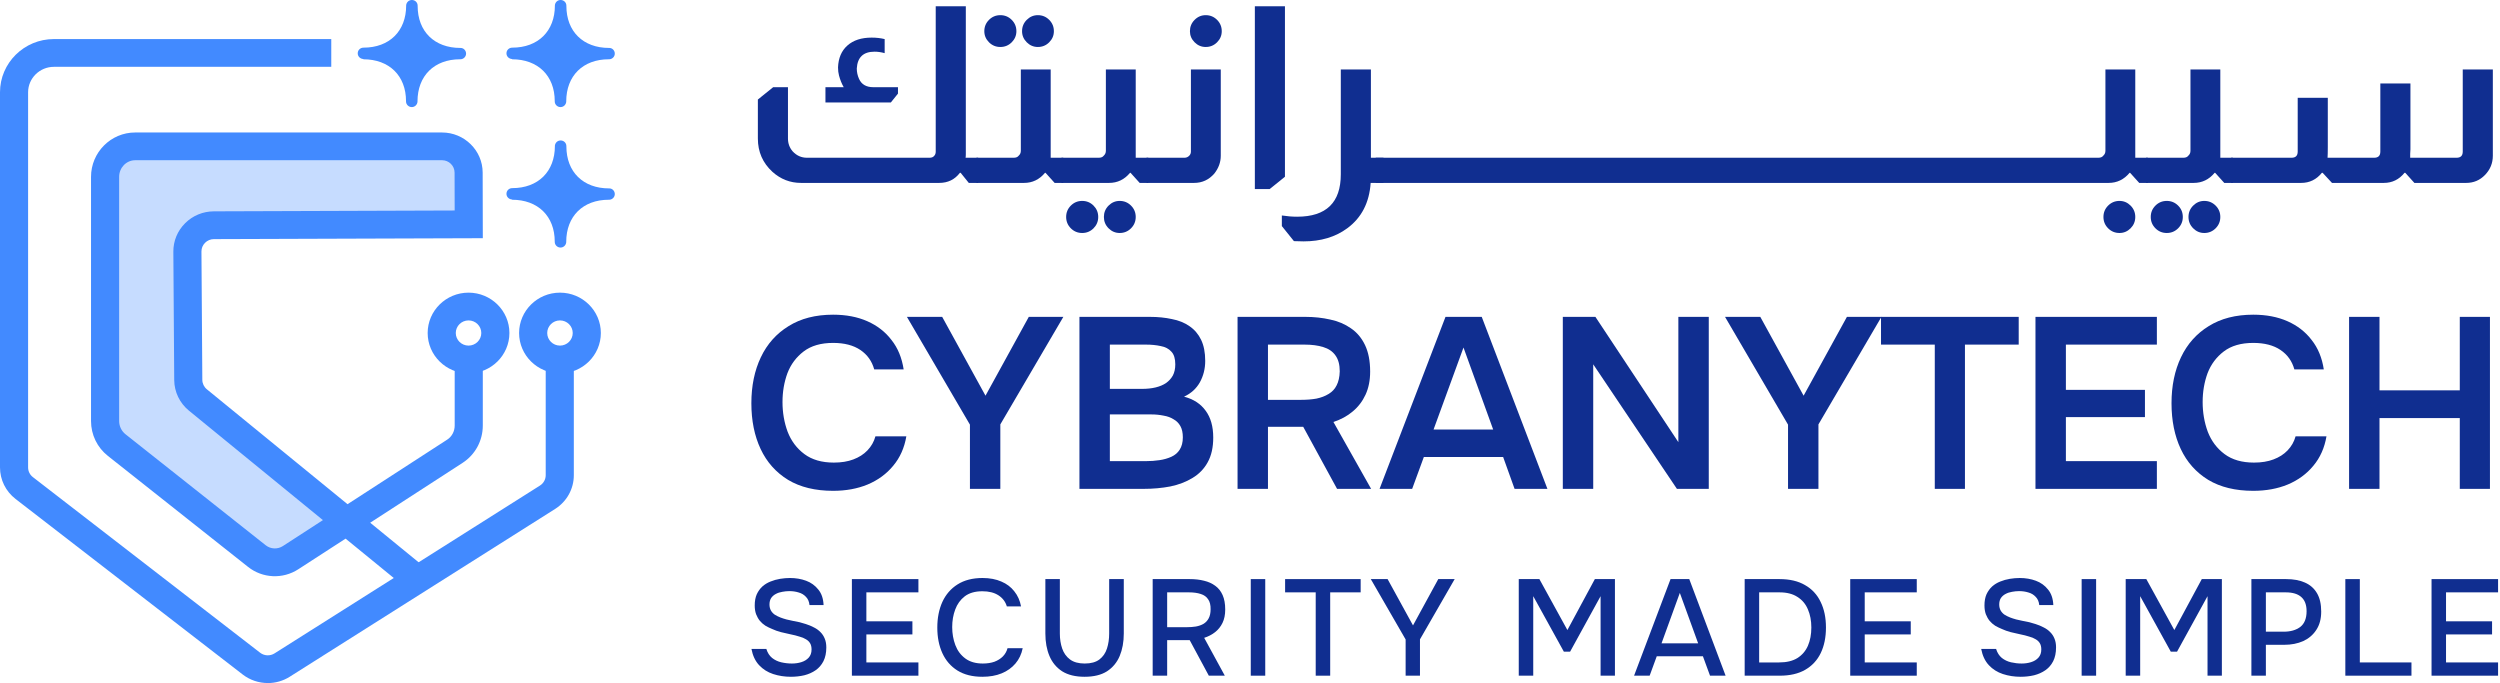 <svg width="183" height="50" viewBox="0 0 183 50" fill="none" xmlns="http://www.w3.org/2000/svg">
<g clip-path="url(#clip0_268_98)">
<path d="M24.99 38.65L20.817 41.51L7.711 31.788L7.367 13.099C7.343 11.79 8.412 10.715 9.738 10.715H34.312C34.312 12.368 34.312 14.772 34.312 16.424C31.181 16.78 15.608 16.773 14.081 16.537C14.081 16.537 13.762 27.034 13.887 28.451C13.887 28.451 19.004 32.836 23.831 36.648L24.981 37.453C25.073 37.927 24.989 38.65 24.989 38.65H24.99Z" fill="#428AFF" fill-opacity="0.3"/>
<path d="M19.604 49.999C18.954 49.999 18.306 49.789 17.77 49.377L1.141 36.525C0.416 35.964 0 35.121 0 34.213V6.755C0 4.607 1.77 2.86 3.945 2.86H24.249V4.892H3.945C2.905 4.892 2.057 5.728 2.057 6.756V34.214C2.057 34.494 2.184 34.754 2.409 34.926L19.039 47.778C19.345 48.015 19.77 48.035 20.097 47.827L39.525 35.543C39.789 35.376 39.946 35.092 39.946 34.782V25.96H42.004V34.782C42.004 35.788 41.492 36.712 40.635 37.255L21.207 49.538C20.717 49.847 20.16 50.001 19.605 50.001L19.604 49.999Z" fill="#428AFF"/>
<path d="M40.99 27.33C39.34 27.33 37.998 26.005 37.998 24.376C37.998 22.747 39.34 21.422 40.99 21.422C42.639 21.422 43.982 22.747 43.982 24.376C43.982 26.005 42.639 27.33 40.99 27.33ZM40.99 23.454C40.475 23.454 40.056 23.868 40.056 24.376C40.056 24.884 40.475 25.298 40.99 25.298C41.505 25.298 41.924 24.884 41.924 24.376C41.924 23.868 41.505 23.454 40.99 23.454Z" fill="#428AFF"/>
<path d="M34.297 27.33C32.648 27.33 31.305 26.005 31.305 24.376C31.305 22.747 32.648 21.422 34.297 21.422C35.947 21.422 37.289 22.747 37.289 24.376C37.289 26.005 35.947 27.33 34.297 27.33ZM34.297 23.454C33.782 23.454 33.363 23.868 33.363 24.376C33.363 24.884 33.782 25.298 34.297 25.298C34.812 25.298 35.231 24.884 35.231 24.376C35.231 23.868 34.812 23.454 34.297 23.454Z" fill="#428AFF"/>
<path d="M29.749 43.065L25.297 39.428L21.835 41.67C20.698 42.408 19.22 42.338 18.16 41.498L7.895 33.37C7.112 32.75 6.663 31.82 6.663 30.818V12.946C6.663 11.155 8.113 9.698 9.895 9.698H32.353C33.992 9.698 35.327 11.014 35.331 12.631L35.342 17.436L15.657 17.504C15.412 17.504 15.183 17.6 15.01 17.773C14.838 17.945 14.743 18.172 14.746 18.415L14.81 27.805C14.812 28.074 14.932 28.325 15.143 28.497L25.439 36.907L32.732 32.183C33.078 31.959 33.283 31.573 33.283 31.151V25.793H35.341V31.151C35.341 32.26 34.787 33.281 33.861 33.882L27.098 38.263L31.061 41.5L29.749 43.066V43.065ZM9.895 11.729C9.248 11.729 8.721 12.275 8.721 12.946V30.818C8.721 31.194 8.894 31.556 9.183 31.784L19.448 39.912C19.811 40.199 20.317 40.224 20.708 39.971L23.638 38.072L13.831 30.06C13.152 29.505 12.759 28.688 12.753 27.817L12.689 18.427C12.683 17.641 12.989 16.901 13.55 16.341C14.111 15.781 14.857 15.474 15.653 15.47L33.282 15.408L33.275 12.634C33.275 12.134 32.86 11.727 32.355 11.727H9.895V11.729Z" fill="#428AFF"/>
<path d="M26.596 4.318H26.567C26.342 4.289 26.186 4.115 26.186 3.903C26.186 3.672 26.372 3.488 26.607 3.488C28.51 3.488 29.731 2.273 29.731 0.404V0.374C29.761 0.153 29.937 -0.001 30.152 -0.001C30.385 -0.001 30.572 0.182 30.572 0.414V0.434C30.572 2.304 31.802 3.509 33.696 3.509H33.716C33.941 3.509 34.117 3.702 34.117 3.924C34.117 4.147 33.931 4.339 33.696 4.339H33.676C31.782 4.339 30.561 5.554 30.561 7.424V7.453C30.541 7.665 30.366 7.839 30.141 7.839C29.916 7.839 29.721 7.656 29.721 7.424V7.404C29.721 5.544 28.49 4.339 26.596 4.339V4.319V4.318Z" fill="#428AFF"/>
<path d="M37.483 4.318H37.453C37.229 4.289 37.073 4.115 37.073 3.903C37.073 3.672 37.259 3.488 37.494 3.488C39.397 3.488 40.618 2.273 40.618 0.404V0.374C40.648 0.153 40.823 -0.001 41.038 -0.001C41.272 -0.001 41.459 0.182 41.459 0.414V0.434C41.459 2.304 42.689 3.509 44.583 3.509H44.603C44.828 3.509 45.003 3.702 45.003 3.924C45.003 4.147 44.818 4.339 44.583 4.339H44.563C42.669 4.339 41.448 5.554 41.448 7.424V7.453C41.428 7.665 41.253 7.839 41.028 7.839C40.802 7.839 40.607 7.656 40.607 7.424V7.404C40.607 5.544 39.377 4.339 37.483 4.339V4.319V4.318Z" fill="#428AFF"/>
<path d="M37.483 14.601H37.453C37.229 14.571 37.073 14.398 37.073 14.185C37.073 13.955 37.259 13.771 37.494 13.771C39.397 13.771 40.618 12.556 40.618 10.686V10.657C40.648 10.435 40.823 10.281 41.038 10.281C41.272 10.281 41.459 10.464 41.459 10.696V10.716C41.459 12.586 42.689 13.791 44.583 13.791H44.603C44.828 13.791 45.003 13.984 45.003 14.207C45.003 14.429 44.818 14.621 44.583 14.621H44.563C42.669 14.621 41.448 15.836 41.448 17.706V17.735C41.428 17.948 41.253 18.121 41.028 18.121C40.802 18.121 40.607 17.938 40.607 17.706V17.686C40.607 15.826 39.377 14.621 37.483 14.621V14.602V14.601Z" fill="#428AFF"/>
</g>
<path d="M182.476 5.083V11.403C182.476 11.944 182.283 12.414 181.898 12.811C181.525 13.196 181.067 13.389 180.525 13.389H176.733L176.065 12.649H176.011C175.614 13.142 175.108 13.389 174.494 13.389H170.702L170.016 12.649H169.962C169.564 13.142 169.059 13.389 168.445 13.389H163.316V11.547H167.741C168.042 11.547 168.192 11.397 168.192 11.096V7.159H170.395V10.771C170.395 11.12 170.389 11.379 170.377 11.547H173.79C174.091 11.547 174.241 11.397 174.241 11.096V6.112H176.444V10.933C176.444 11.005 176.438 11.114 176.426 11.258C176.426 11.391 176.426 11.487 176.426 11.547H179.821C180.122 11.547 180.273 11.397 180.273 11.096V5.083H182.476Z" fill="#102E90"/>
<path d="M162.527 5.083V11.276V11.547H163.448V13.389H162.816L162.148 12.649H162.112C161.702 13.142 161.191 13.389 160.577 13.389H157.092V11.547H159.818C159.987 11.547 160.107 11.499 160.179 11.403C160.288 11.306 160.342 11.186 160.342 11.042V5.083H162.527ZM158.608 14.707C158.933 14.707 159.21 14.822 159.439 15.05C159.668 15.279 159.782 15.556 159.782 15.881C159.782 16.206 159.668 16.483 159.439 16.712C159.21 16.94 158.933 17.055 158.608 17.055C158.283 17.055 158.006 16.94 157.778 16.712C157.549 16.483 157.435 16.206 157.435 15.881C157.435 15.556 157.549 15.279 157.778 15.05C158.006 14.822 158.283 14.707 158.608 14.707ZM161.353 14.707C161.678 14.707 161.955 14.822 162.184 15.05C162.413 15.279 162.527 15.556 162.527 15.881C162.527 16.206 162.413 16.483 162.184 16.712C161.955 16.94 161.678 17.055 161.353 17.055C161.04 17.055 160.769 16.94 160.541 16.712C160.312 16.483 160.197 16.206 160.197 15.881C160.197 15.556 160.312 15.279 160.541 15.05C160.769 14.822 161.04 14.707 161.353 14.707Z" fill="#102E90"/>
<path d="M156.302 5.083V11.276V11.547H157.223V13.389H156.591L155.922 12.649H155.886C155.477 13.142 154.965 13.389 154.351 13.389H100.704V11.547H153.593C153.762 11.547 153.882 11.499 153.954 11.403C154.063 11.306 154.117 11.186 154.117 11.042V5.083H156.302ZM155.146 14.707C155.459 14.707 155.73 14.822 155.959 15.05C156.187 15.279 156.302 15.556 156.302 15.881C156.302 16.206 156.187 16.483 155.959 16.712C155.73 16.94 155.459 17.055 155.146 17.055C154.821 17.055 154.544 16.94 154.315 16.712C154.087 16.483 153.972 16.206 153.972 15.881C153.972 15.556 154.087 15.279 154.315 15.05C154.544 14.822 154.821 14.707 155.146 14.707Z" fill="#102E90"/>
<path d="M100.35 5.083V11.547H101.271V13.389H100.332C100.236 14.834 99.664 15.941 98.616 16.712C97.75 17.35 96.684 17.669 95.42 17.669C95.203 17.669 94.969 17.663 94.716 17.651L93.831 16.549V15.773C94.216 15.833 94.59 15.863 94.951 15.863C97.081 15.863 98.147 14.828 98.147 12.757V5.083H100.35Z" fill="#102E90"/>
<path d="M94.058 0.46V12.938L92.938 13.841H91.855V0.46H94.058Z" fill="#102E90"/>
<path d="M88.258 1.11C88.583 1.11 88.86 1.224 89.089 1.453C89.318 1.682 89.432 1.959 89.432 2.284C89.432 2.597 89.318 2.867 89.089 3.096C88.86 3.325 88.583 3.439 88.258 3.439C87.945 3.439 87.674 3.325 87.446 3.096C87.217 2.867 87.103 2.597 87.103 2.284C87.103 1.959 87.217 1.682 87.446 1.453C87.674 1.224 87.945 1.11 88.258 1.11ZM89.36 5.083V11.403C89.36 11.872 89.203 12.306 88.89 12.703C88.493 13.16 87.999 13.389 87.409 13.389H83.924V11.547H86.705C86.838 11.547 86.952 11.499 87.048 11.403C87.133 11.319 87.175 11.216 87.175 11.096V5.083H89.36Z" fill="#102E90"/>
<path d="M83.135 5.083V11.276V11.547H84.055V13.389H83.424L82.755 12.649H82.719C82.31 13.142 81.798 13.389 81.184 13.389H77.699V11.547H80.426C80.594 11.547 80.715 11.499 80.787 11.403C80.895 11.306 80.95 11.186 80.95 11.042V5.083H83.135ZM79.216 14.707C79.541 14.707 79.818 14.822 80.047 15.05C80.275 15.279 80.39 15.556 80.39 15.881C80.39 16.206 80.275 16.483 80.047 16.712C79.818 16.94 79.541 17.055 79.216 17.055C78.891 17.055 78.614 16.94 78.385 16.712C78.157 16.483 78.042 16.206 78.042 15.881C78.042 15.556 78.157 15.279 78.385 15.05C78.614 14.822 78.891 14.707 79.216 14.707ZM81.961 14.707C82.286 14.707 82.563 14.822 82.791 15.05C83.02 15.279 83.135 15.556 83.135 15.881C83.135 16.206 83.02 16.483 82.791 16.712C82.563 16.94 82.286 17.055 81.961 17.055C81.648 17.055 81.377 16.94 81.148 16.712C80.919 16.483 80.805 16.206 80.805 15.881C80.805 15.556 80.919 15.279 81.148 15.05C81.377 14.822 81.648 14.707 81.961 14.707Z" fill="#102E90"/>
<path d="M73.226 1.11C73.551 1.11 73.828 1.224 74.057 1.453C74.285 1.682 74.4 1.959 74.4 2.284C74.4 2.597 74.285 2.867 74.057 3.096C73.828 3.325 73.551 3.439 73.226 3.439C72.901 3.439 72.624 3.325 72.395 3.096C72.167 2.867 72.052 2.597 72.052 2.284C72.052 1.959 72.167 1.682 72.395 1.453C72.624 1.224 72.901 1.11 73.226 1.11ZM75.971 1.11C76.296 1.11 76.573 1.224 76.801 1.453C77.03 1.682 77.144 1.959 77.144 2.284C77.144 2.597 77.03 2.867 76.801 3.096C76.573 3.325 76.296 3.439 75.971 3.439C75.658 3.439 75.387 3.325 75.158 3.096C74.929 2.867 74.815 2.597 74.815 2.284C74.815 1.959 74.929 1.682 75.158 1.453C75.387 1.224 75.658 1.11 75.971 1.11ZM76.91 5.083V11.276V11.547H77.831V13.389H77.199L76.531 12.649H76.494C76.085 13.142 75.573 13.389 74.96 13.389H71.474V11.547H74.201C74.37 11.547 74.49 11.499 74.562 11.403C74.671 11.306 74.725 11.186 74.725 11.042V5.083H76.91Z" fill="#102E90"/>
<path d="M70.698 0.46V11.277C70.698 11.397 70.692 11.487 70.68 11.547H71.601V13.389H70.915L70.319 12.649H70.265C69.892 13.143 69.386 13.389 68.748 13.389H58.636C57.841 13.389 57.143 13.118 56.541 12.577C55.831 11.927 55.476 11.114 55.476 10.139V7.286L56.595 6.383H57.679V10.139C57.679 10.5 57.793 10.813 58.022 11.078C58.311 11.391 58.66 11.547 59.069 11.547H68.044C68.2 11.547 68.315 11.499 68.387 11.403C68.459 11.331 68.495 11.228 68.495 11.096V0.46H70.698ZM61.76 6.383C61.615 6.13 61.501 5.847 61.417 5.534C61.368 5.354 61.344 5.155 61.344 4.938C61.368 4.252 61.597 3.716 62.031 3.331C62.464 2.946 63.054 2.753 63.8 2.753C64.149 2.753 64.468 2.789 64.757 2.862V3.891C64.504 3.819 64.258 3.783 64.017 3.783C63.198 3.783 62.765 4.192 62.717 5.011C62.717 5.275 62.771 5.528 62.879 5.769C63.06 6.178 63.409 6.383 63.927 6.383H65.732V6.852L65.209 7.502H60.423V6.383H61.76Z" fill="#102E90"/>
<path d="M171.953 35.785V23.195H174.179V28.573H180.056V23.195H182.264V35.785H180.056V30.603H174.179V35.785H171.953Z" fill="#102E90"/>
<path d="M164.938 35.928C163.632 35.928 162.534 35.661 161.644 35.127C160.753 34.581 160.082 33.827 159.631 32.865C159.18 31.904 158.955 30.788 158.955 29.517C158.955 28.247 159.186 27.125 159.649 26.151C160.112 25.178 160.789 24.418 161.679 23.872C162.57 23.314 163.656 23.035 164.938 23.035C165.888 23.035 166.725 23.195 167.449 23.516C168.173 23.837 168.761 24.294 169.212 24.887C169.675 25.469 169.972 26.187 170.102 27.042H167.948C167.781 26.436 167.443 25.962 166.932 25.617C166.422 25.273 165.757 25.101 164.938 25.101C164.048 25.101 163.329 25.309 162.783 25.724C162.237 26.14 161.839 26.674 161.59 27.327C161.353 27.98 161.234 28.68 161.234 29.428C161.234 30.2 161.359 30.924 161.608 31.601C161.869 32.277 162.279 32.824 162.837 33.239C163.395 33.655 164.113 33.862 164.991 33.862C165.538 33.862 166.012 33.785 166.416 33.631C166.832 33.477 167.176 33.257 167.449 32.972C167.734 32.675 167.93 32.331 168.037 31.939H170.298C170.156 32.782 169.835 33.5 169.337 34.094C168.85 34.687 168.227 35.145 167.467 35.465C166.719 35.774 165.876 35.928 164.938 35.928Z" fill="#102E90"/>
<path d="M148.997 35.785V23.195H157.883V25.225H151.223V28.538H157.01V30.532H151.223V33.755H157.883V35.785H148.997Z" fill="#102E90"/>
<path d="M141.626 35.785V25.225H137.69V23.195H147.769V25.225H143.834V35.785H141.626Z" fill="#102E90"/>
<path d="M130.884 35.785V31.084L126.272 23.195H128.854L132.024 28.965L135.194 23.195H137.722L133.11 31.066V35.785H130.884Z" fill="#102E90"/>
<path d="M114.398 35.785V23.195H116.784L122.856 32.366V23.195H125.082V35.785H122.75L116.624 26.668V35.785H114.398Z" fill="#102E90"/>
<path d="M100.984 35.785L105.81 23.195H108.463L113.271 35.785H110.867L110.03 33.453H104.225L103.37 35.785H100.984ZM104.937 31.44H109.3L107.128 25.439L104.937 31.44Z" fill="#102E90"/>
<path d="M90.589 35.785V23.195H95.558C96.199 23.195 96.804 23.261 97.374 23.391C97.944 23.51 98.448 23.724 98.888 24.032C99.327 24.329 99.671 24.739 99.921 25.261C100.17 25.783 100.295 26.43 100.295 27.202C100.295 27.843 100.182 28.407 99.956 28.894C99.731 29.381 99.416 29.79 99.013 30.123C98.621 30.455 98.152 30.71 97.606 30.888L100.366 35.785H97.873L95.397 31.244H92.815V35.785H90.589ZM92.815 29.268H95.255C95.659 29.268 96.027 29.238 96.359 29.179C96.703 29.108 97 28.995 97.249 28.84C97.511 28.686 97.707 28.478 97.837 28.217C97.98 27.944 98.057 27.6 98.069 27.184C98.069 26.686 97.962 26.294 97.748 26.009C97.546 25.724 97.249 25.522 96.858 25.404C96.478 25.285 96.021 25.225 95.487 25.225H92.815V29.268Z" fill="#102E90"/>
<path d="M79.015 35.785V23.195H84.179C84.761 23.195 85.295 23.249 85.782 23.356C86.281 23.451 86.708 23.623 87.064 23.872C87.432 24.121 87.717 24.454 87.919 24.869C88.121 25.285 88.222 25.801 88.222 26.419C88.222 26.988 88.091 27.511 87.83 27.986C87.569 28.449 87.183 28.799 86.672 29.036C87.361 29.214 87.889 29.559 88.257 30.069C88.625 30.568 88.809 31.221 88.809 32.028C88.809 32.752 88.673 33.358 88.4 33.844C88.139 34.319 87.771 34.699 87.296 34.984C86.833 35.269 86.293 35.477 85.675 35.607C85.058 35.726 84.399 35.785 83.699 35.785H79.015ZM81.241 33.755H83.894C84.227 33.755 84.553 33.732 84.874 33.684C85.194 33.637 85.485 33.553 85.746 33.435C86.008 33.316 86.21 33.144 86.352 32.918C86.506 32.681 86.584 32.378 86.584 32.01C86.584 31.678 86.524 31.405 86.405 31.191C86.287 30.977 86.121 30.811 85.907 30.692C85.705 30.562 85.462 30.473 85.177 30.425C84.892 30.366 84.595 30.336 84.286 30.336H81.241V33.755ZM81.241 28.466H83.592C83.96 28.466 84.292 28.431 84.589 28.36C84.886 28.288 85.141 28.181 85.355 28.039C85.568 27.885 85.735 27.701 85.853 27.487C85.972 27.261 86.031 26.988 86.031 26.668C86.031 26.252 85.936 25.944 85.746 25.742C85.556 25.528 85.295 25.392 84.963 25.332C84.642 25.261 84.28 25.225 83.877 25.225H81.241V28.466Z" fill="#102E90"/>
<path d="M70.999 35.785V31.084L66.386 23.195H68.968L72.138 28.965L75.308 23.195H77.837L73.224 31.066V35.785H70.999Z" fill="#102E90"/>
<path d="M60.983 35.928C59.678 35.928 58.579 35.661 57.689 35.127C56.799 34.581 56.128 33.827 55.677 32.865C55.226 31.904 55 30.788 55 29.517C55 28.247 55.231 27.125 55.694 26.151C56.157 25.178 56.834 24.418 57.725 23.872C58.615 23.314 59.701 23.035 60.983 23.035C61.933 23.035 62.77 23.195 63.494 23.516C64.219 23.837 64.806 24.294 65.257 24.887C65.72 25.469 66.017 26.187 66.148 27.042H63.993C63.827 26.436 63.488 25.962 62.978 25.617C62.467 25.273 61.803 25.101 60.983 25.101C60.093 25.101 59.375 25.309 58.829 25.724C58.283 26.14 57.885 26.674 57.636 27.327C57.398 27.98 57.279 28.68 57.279 29.428C57.279 30.2 57.404 30.924 57.653 31.601C57.914 32.277 58.324 32.824 58.882 33.239C59.44 33.655 60.158 33.862 61.037 33.862C61.583 33.862 62.058 33.785 62.462 33.631C62.877 33.477 63.221 33.257 63.494 32.972C63.779 32.675 63.975 32.331 64.082 31.939H66.344C66.201 32.782 65.881 33.5 65.382 34.094C64.895 34.687 64.272 35.145 63.512 35.465C62.764 35.774 61.921 35.928 60.983 35.928Z" fill="#102E90"/>
<path d="M177.989 49.46V42.39H182.859V43.36H179.049V45.48H182.419V46.44H179.049V48.49H182.859V49.46H177.989Z" fill="#102E90"/>
<path d="M171.679 49.46V42.39H172.739V48.49H176.519V49.46H171.679Z" fill="#102E90"/>
<path d="M164.802 49.46V42.39H167.352C167.878 42.39 168.332 42.474 168.712 42.64C169.098 42.807 169.395 43.067 169.602 43.42C169.808 43.767 169.912 44.217 169.912 44.77C169.912 45.303 169.792 45.75 169.552 46.11C169.318 46.47 168.998 46.743 168.592 46.93C168.185 47.11 167.722 47.2 167.202 47.2H165.862V49.46H164.802ZM165.862 46.24H167.162C167.668 46.24 168.075 46.123 168.382 45.89C168.688 45.65 168.842 45.267 168.842 44.74C168.842 44.28 168.715 43.937 168.462 43.71C168.208 43.477 167.825 43.36 167.312 43.36H165.862V46.24Z" fill="#102E90"/>
<path d="M155.601 49.46V42.39H157.111L159.161 46.12L161.171 42.39H162.641V49.46H161.591V43.64L159.361 47.7H158.901L156.661 43.64V49.46H155.601Z" fill="#102E90"/>
<path d="M152.376 49.46V42.39H153.436V49.46H152.376Z" fill="#102E90"/>
<path d="M147.913 49.54C147.453 49.54 147.02 49.473 146.613 49.34C146.207 49.207 145.863 48.99 145.583 48.69C145.303 48.39 145.117 47.993 145.023 47.5H146.113C146.2 47.78 146.34 48 146.533 48.16C146.727 48.313 146.95 48.42 147.203 48.48C147.463 48.54 147.723 48.57 147.983 48.57C148.23 48.57 148.46 48.537 148.673 48.47C148.893 48.403 149.073 48.293 149.213 48.14C149.353 47.987 149.423 47.787 149.423 47.54C149.423 47.353 149.387 47.2 149.313 47.08C149.24 46.96 149.137 46.863 149.003 46.79C148.877 46.71 148.723 46.647 148.543 46.6C148.337 46.533 148.113 46.477 147.873 46.43C147.64 46.383 147.407 46.33 147.173 46.27C146.947 46.21 146.733 46.133 146.533 46.04C146.367 45.973 146.203 45.893 146.043 45.8C145.89 45.7 145.757 45.583 145.643 45.45C145.53 45.31 145.437 45.147 145.363 44.96C145.297 44.773 145.263 44.56 145.263 44.32C145.263 44 145.313 43.727 145.413 43.5C145.52 43.273 145.657 43.083 145.823 42.93C145.997 42.777 146.193 42.657 146.413 42.57C146.64 42.477 146.877 42.41 147.123 42.37C147.37 42.33 147.61 42.31 147.843 42.31C148.27 42.31 148.663 42.377 149.023 42.51C149.383 42.643 149.68 42.857 149.913 43.15C150.153 43.437 150.283 43.817 150.303 44.29H149.273C149.247 44.037 149.16 43.837 149.013 43.69C148.873 43.537 148.697 43.43 148.483 43.37C148.27 43.303 148.043 43.27 147.803 43.27C147.63 43.27 147.457 43.287 147.283 43.32C147.11 43.347 146.95 43.4 146.803 43.48C146.663 43.553 146.55 43.653 146.463 43.78C146.383 43.907 146.343 44.063 146.343 44.25C146.343 44.41 146.377 44.553 146.443 44.68C146.51 44.8 146.603 44.903 146.723 44.99C146.85 45.07 146.99 45.14 147.143 45.2C147.423 45.307 147.73 45.39 148.063 45.45C148.397 45.503 148.71 45.58 149.003 45.68C149.217 45.747 149.417 45.83 149.603 45.93C149.79 46.023 149.95 46.14 150.083 46.28C150.217 46.413 150.32 46.573 150.393 46.76C150.467 46.94 150.503 47.15 150.503 47.39C150.503 47.783 150.433 48.12 150.293 48.4C150.153 48.673 149.963 48.893 149.723 49.06C149.483 49.227 149.207 49.35 148.893 49.43C148.58 49.503 148.253 49.54 147.913 49.54Z" fill="#102E90"/>
<path d="M135.437 49.46V42.39H140.307V43.36H136.497V45.48H139.867V46.44H136.497V48.49H140.307V49.46H135.437Z" fill="#102E90"/>
<path d="M127.71 49.46V42.39H130.27C131.01 42.39 131.63 42.537 132.13 42.83C132.637 43.117 133.017 43.527 133.27 44.06C133.53 44.587 133.66 45.21 133.66 45.93C133.66 46.65 133.533 47.273 133.28 47.8C133.027 48.327 132.647 48.737 132.14 49.03C131.64 49.317 131.02 49.46 130.28 49.46H127.71ZM128.77 48.49H130.23C130.777 48.49 131.223 48.383 131.57 48.17C131.917 47.95 132.173 47.65 132.34 47.27C132.507 46.883 132.59 46.437 132.59 45.93C132.59 45.437 132.507 44.997 132.34 44.61C132.18 44.224 131.927 43.92 131.58 43.7C131.24 43.474 130.8 43.36 130.26 43.36H128.77V48.49Z" fill="#102E90"/>
<path d="M119.614 49.46L122.284 42.39H123.654L126.314 49.46H125.174L124.654 48.04H121.274L120.754 49.46H119.614ZM121.624 47.09H124.304L122.964 43.4L121.624 47.09Z" fill="#102E90"/>
<path d="M111.173 49.46V42.39H112.683L114.733 46.12L116.743 42.39H118.213V49.46H117.163V43.64L114.933 47.7H114.473L112.233 43.64V49.46H111.173Z" fill="#102E90"/>
<path d="M102.892 49.46V46.81L100.342 42.39H101.572L103.432 45.78L105.282 42.39H106.482L103.942 46.8V49.46H102.892Z" fill="#102E90"/>
<path d="M96.31 49.46V43.36H94.07V42.39H99.6V43.36H97.37V49.46H96.31Z" fill="#102E90"/>
<path d="M91.556 49.46V42.39H92.616V49.46H91.556Z" fill="#102E90"/>
<path d="M84.376 49.46V42.39H87.096C87.476 42.39 87.823 42.43 88.136 42.51C88.449 42.584 88.723 42.707 88.956 42.88C89.189 43.047 89.369 43.273 89.496 43.56C89.623 43.847 89.686 44.2 89.686 44.62C89.686 45 89.619 45.327 89.486 45.6C89.353 45.873 89.169 46.1 88.936 46.28C88.703 46.46 88.439 46.597 88.146 46.69L89.656 49.46H88.486L87.086 46.86H85.436V49.46H84.376ZM85.436 45.91H86.876C87.116 45.91 87.339 45.894 87.546 45.86C87.759 45.82 87.946 45.754 88.106 45.66C88.266 45.56 88.389 45.427 88.476 45.26C88.569 45.087 88.616 44.867 88.616 44.6C88.623 44.294 88.563 44.05 88.436 43.87C88.316 43.684 88.136 43.553 87.896 43.48C87.656 43.4 87.366 43.36 87.026 43.36H85.436V45.91Z" fill="#102E90"/>
<path d="M79.391 49.54C78.725 49.54 78.178 49.407 77.751 49.14C77.331 48.867 77.021 48.493 76.821 48.02C76.621 47.547 76.521 46.997 76.521 46.37V42.39H77.581V46.38C77.581 46.773 77.638 47.137 77.751 47.47C77.865 47.803 78.055 48.07 78.321 48.27C78.588 48.47 78.948 48.57 79.401 48.57C79.861 48.57 80.221 48.47 80.481 48.27C80.741 48.07 80.925 47.803 81.031 47.47C81.138 47.137 81.191 46.773 81.191 46.38V42.39H82.261V46.37C82.261 46.99 82.161 47.54 81.961 48.02C81.761 48.493 81.451 48.867 81.031 49.14C80.611 49.407 80.065 49.54 79.391 49.54Z" fill="#102E90"/>
<path d="M71.911 49.54C71.184 49.54 70.574 49.387 70.081 49.08C69.594 48.773 69.228 48.35 68.981 47.81C68.734 47.27 68.611 46.647 68.611 45.94C68.611 45.233 68.734 44.607 68.981 44.06C69.234 43.513 69.604 43.087 70.091 42.78C70.584 42.467 71.194 42.31 71.921 42.31C72.448 42.31 72.907 42.397 73.301 42.57C73.694 42.737 74.011 42.977 74.251 43.29C74.498 43.597 74.661 43.963 74.741 44.39H73.701C73.601 44.05 73.397 43.78 73.091 43.58C72.784 43.38 72.391 43.28 71.911 43.28C71.377 43.28 70.948 43.403 70.621 43.65C70.301 43.897 70.067 44.22 69.921 44.62C69.774 45.013 69.701 45.44 69.701 45.9C69.701 46.373 69.778 46.813 69.931 47.22C70.084 47.627 70.328 47.953 70.661 48.2C70.994 48.447 71.421 48.57 71.941 48.57C72.261 48.57 72.544 48.527 72.791 48.44C73.037 48.347 73.244 48.217 73.411 48.05C73.578 47.877 73.691 47.677 73.751 47.45H74.861C74.774 47.883 74.597 48.257 74.331 48.57C74.064 48.883 73.728 49.123 73.321 49.29C72.914 49.457 72.444 49.54 71.911 49.54Z" fill="#102E90"/>
<path d="M62.358 49.46V42.39H67.228V43.36H63.418V45.48H66.788V46.44H63.418V48.49H67.228V49.46H62.358Z" fill="#102E90"/>
<path d="M57.896 49.54C57.436 49.54 57.002 49.473 56.596 49.34C56.189 49.207 55.846 48.99 55.566 48.69C55.286 48.39 55.099 47.993 55.006 47.5H56.096C56.182 47.78 56.322 48 56.516 48.16C56.709 48.313 56.932 48.42 57.186 48.48C57.446 48.54 57.706 48.57 57.966 48.57C58.212 48.57 58.442 48.537 58.656 48.47C58.876 48.403 59.056 48.293 59.196 48.14C59.336 47.987 59.406 47.787 59.406 47.54C59.406 47.353 59.369 47.2 59.296 47.08C59.222 46.96 59.119 46.863 58.986 46.79C58.859 46.71 58.706 46.647 58.526 46.6C58.319 46.533 58.096 46.477 57.856 46.43C57.622 46.383 57.389 46.33 57.156 46.27C56.929 46.21 56.716 46.133 56.516 46.04C56.349 45.973 56.186 45.893 56.026 45.8C55.872 45.7 55.739 45.583 55.626 45.45C55.512 45.31 55.419 45.147 55.346 44.96C55.279 44.773 55.246 44.56 55.246 44.32C55.246 44 55.296 43.727 55.396 43.5C55.502 43.273 55.639 43.083 55.806 42.93C55.979 42.777 56.176 42.657 56.396 42.57C56.622 42.477 56.859 42.41 57.106 42.37C57.352 42.33 57.592 42.31 57.826 42.31C58.252 42.31 58.646 42.377 59.006 42.51C59.366 42.643 59.662 42.857 59.896 43.15C60.136 43.437 60.266 43.817 60.286 44.29H59.256C59.229 44.037 59.142 43.837 58.996 43.69C58.856 43.537 58.679 43.43 58.466 43.37C58.252 43.303 58.026 43.27 57.786 43.27C57.612 43.27 57.439 43.287 57.266 43.32C57.092 43.347 56.932 43.4 56.786 43.48C56.646 43.553 56.532 43.653 56.446 43.78C56.366 43.907 56.326 44.063 56.326 44.25C56.326 44.41 56.359 44.553 56.426 44.68C56.492 44.8 56.586 44.903 56.706 44.99C56.832 45.07 56.972 45.14 57.126 45.2C57.406 45.307 57.712 45.39 58.046 45.45C58.379 45.503 58.692 45.58 58.986 45.68C59.199 45.747 59.399 45.83 59.586 45.93C59.772 46.023 59.932 46.14 60.066 46.28C60.199 46.413 60.302 46.573 60.376 46.76C60.449 46.94 60.486 47.15 60.486 47.39C60.486 47.783 60.416 48.12 60.276 48.4C60.136 48.673 59.946 48.893 59.706 49.06C59.466 49.227 59.189 49.35 58.876 49.43C58.562 49.503 58.236 49.54 57.896 49.54Z" fill="#102E90"/>
<defs>
<clipPath id="clip0_268_98">
<rect width="45" height="50" fill="white"/>
</clipPath>
</defs>
</svg>
